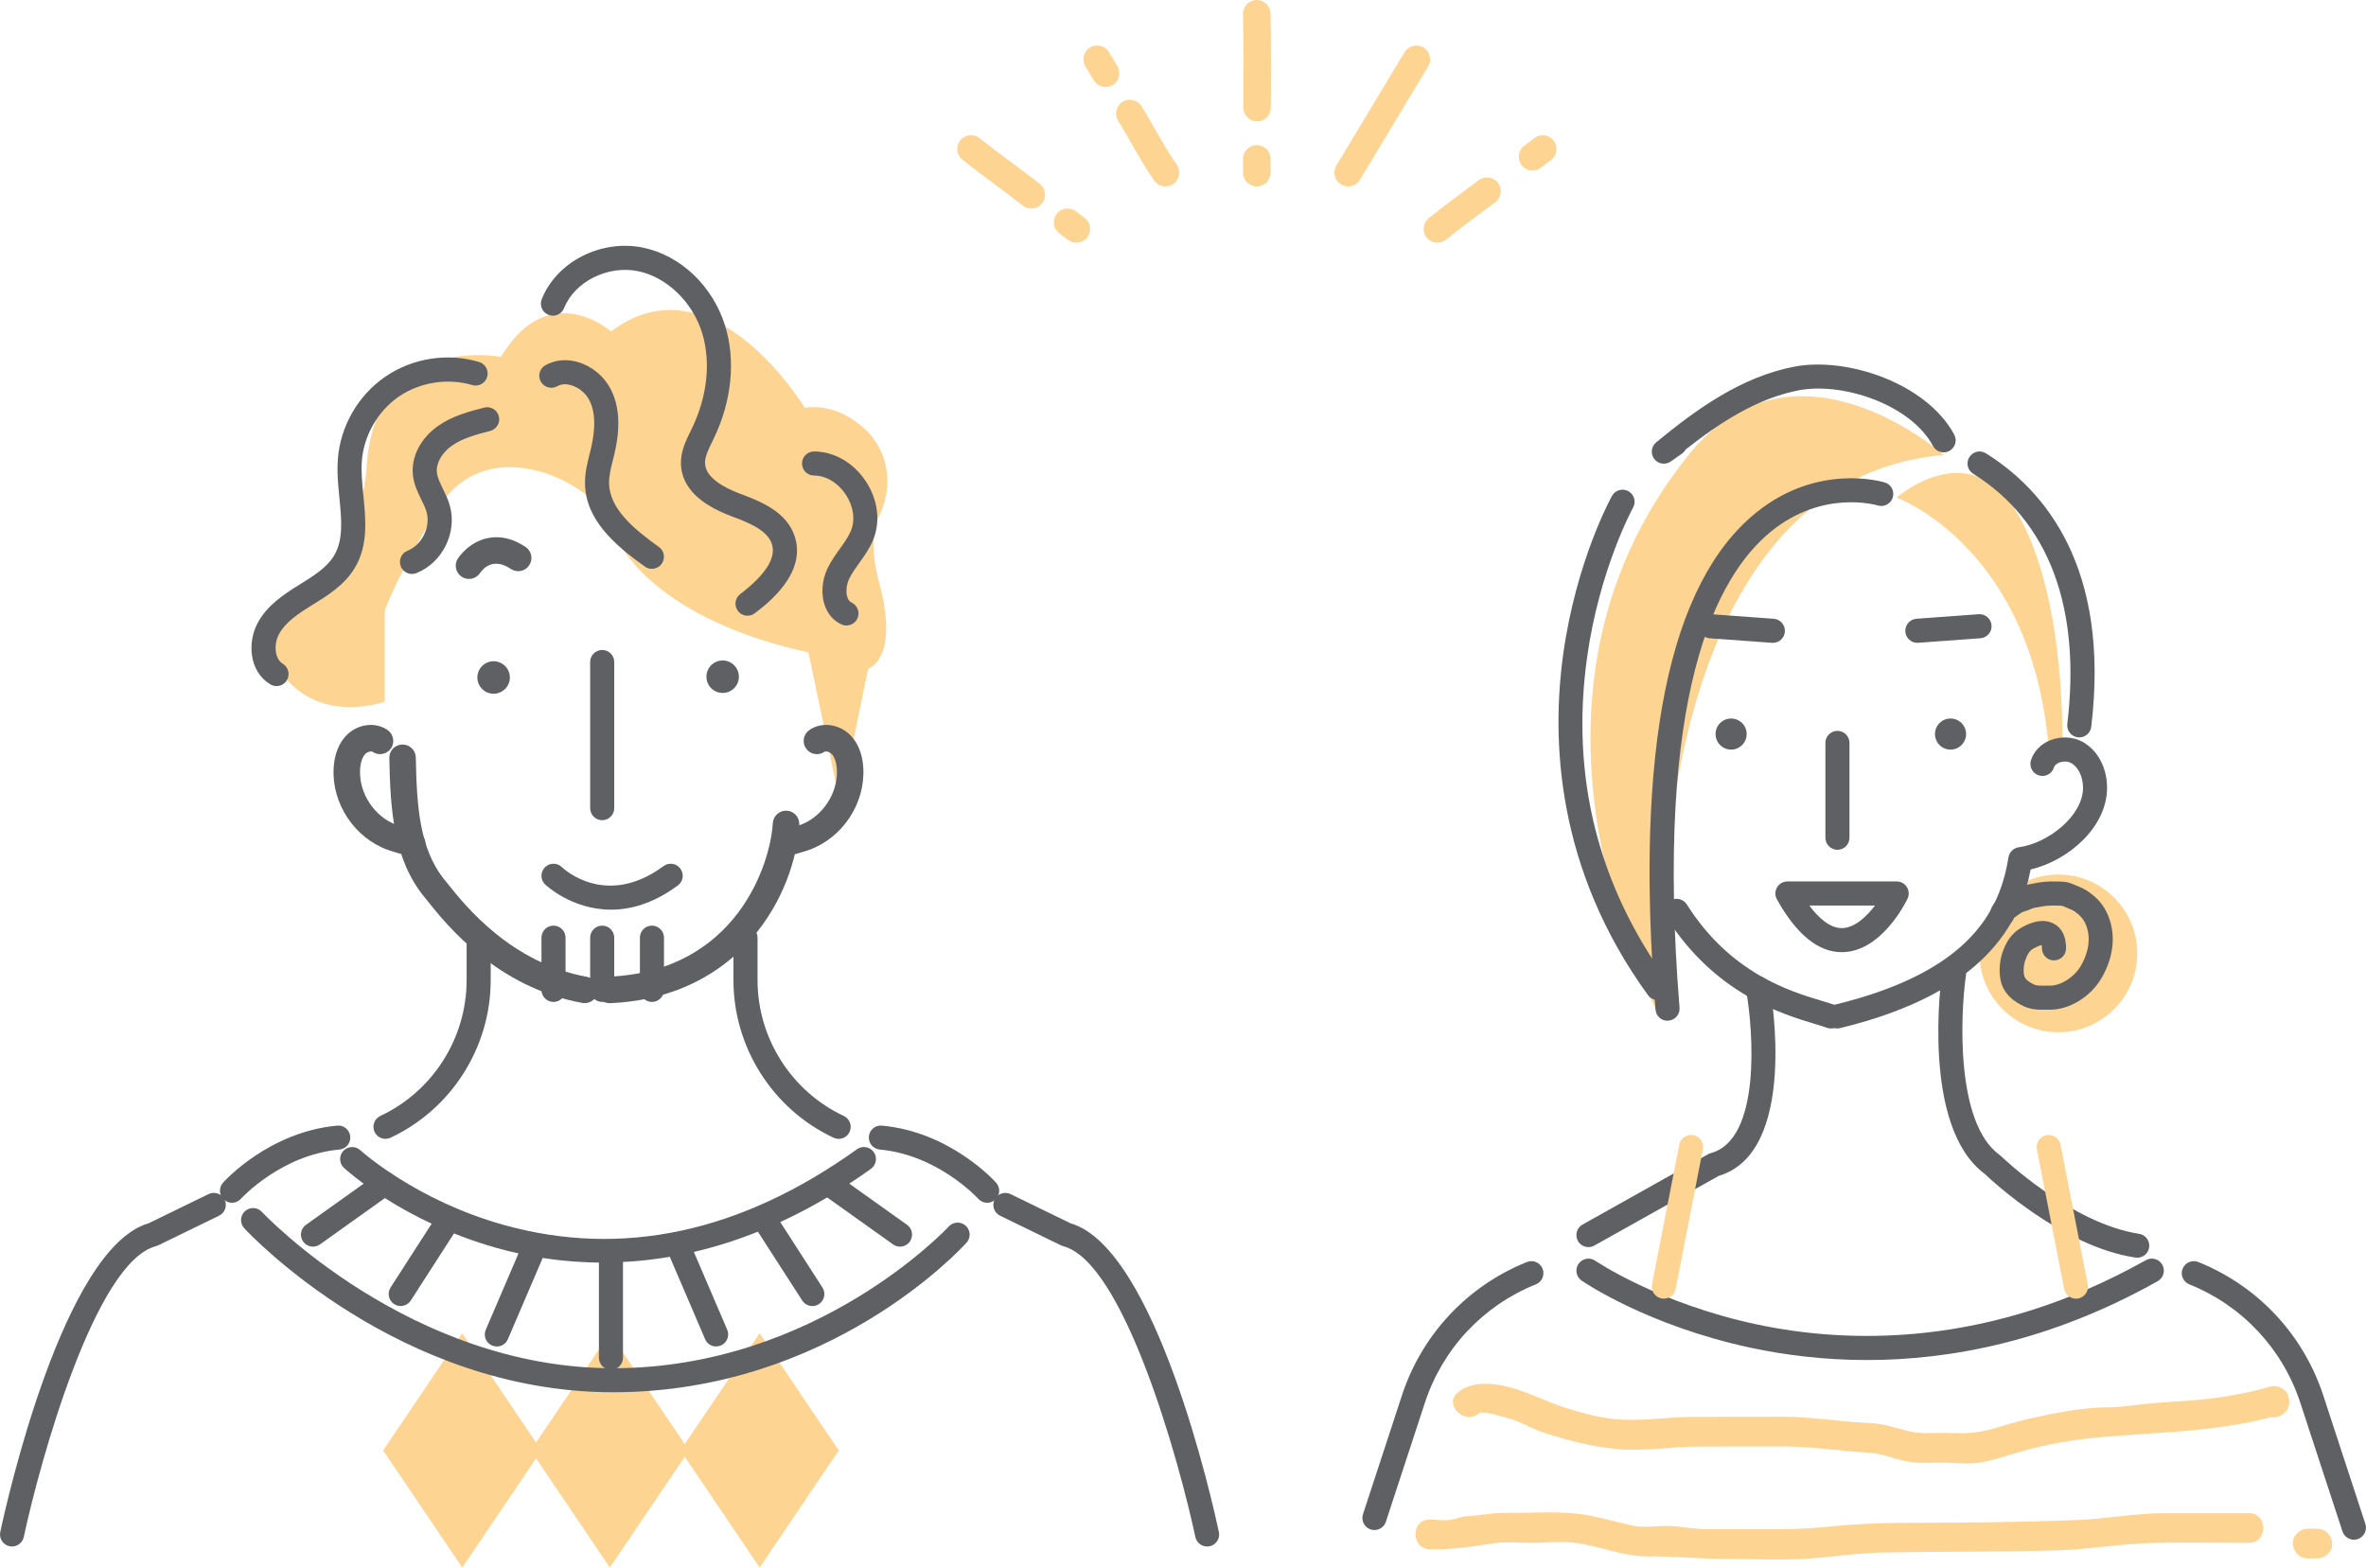 <svg xmlns="http://www.w3.org/2000/svg" id="uuid-000018e9-155c-4bb2-b5f4-a3b74e60d557" viewBox="0 0 687.87 455.79"><g id="uuid-b938c183-58d7-4db7-9a9d-c873836575bc"><path d="M665.46,406.73c-.04-.18-.07-.36-.11-.54-.45-2.27-3.2-3.63-5.32-3.02-7.76,2.23-15.64,3.49-23.72,4.09-3.65.27-7.28.47-10.93.78-4.1.35-8.3,1.15-12.4,1.16-7.56.02-15.92,1.7-23.29,3.36-3.75.84-7.39,2.08-11.09,3.09-4.37,1.18-8.04,1.15-12.52,1.02-3.78-.11-7.54.39-11.24-.55-3.83-.98-7.54-2.24-11.54-2.38-8.29-.3-16.51-1.8-24.82-1.8-8.74,0-17.49,0-26.23.03-8.01.04-15.72,1.52-23.77.54-4.38-.53-8.56-1.7-12.78-2.98-4.03-1.22-7.56-2.88-11.46-4.41-5.84-2.29-15.01-4.72-20.37-.29-4.29,3.55,1.85,9.63,6.11,6.11,1.07-.89,7.31,1.14,8.37,1.4,3.62.88,6.68,2.97,10.2,4.13,7.05,2.31,14.26,4.21,21.67,4.87,7.97.71,15.73-.72,23.69-.73,8.19,0,16.38-.03,24.56-.03,8.3,0,16.56,1.36,24.82,1.8,3.73.2,7.15,1.71,10.76,2.47,3.97.83,8,.35,12.01.46,3.3.1,6.55.45,9.83-.11,3.91-.66,7.74-2.01,11.54-3.11,7.47-2.16,15.7-3.57,23.46-4.23,16.36-1.4,33.31-1.58,49.27-5.76,2.69.42,6.01-1.8,5.3-5.36Z" fill="#fdd492"></path><path d="M653.82,439.98c-8.23,0-16.47.03-24.7.01-8.27-.01-16.37,1.61-24.62,1.95-16.86.71-33.67.8-50.54.84-7.84.02-15.68.42-23.49,1.22-7.6.78-15.17.65-22.8.63-3.85,0-7.7,0-11.54-.01-3.85,0-7.59-.88-11.43-.93-3.27-.04-6.64.61-9.88-.08-3.96-.84-7.88-1.94-11.86-2.78-8.3-1.75-17.05-.83-25.49-.94-3.64-.05-7.15.82-10.77.95-1.74.06-3.11.75-4.76,1.04-2.01.36-4.19,0-6.23-.05-5.57-.13-5.56,8.52,0,8.65,6.49.15,12.51-.83,18.85-1.77,3.41-.51,7.11-.1,10.56-.1,3.98,0,8.19-.48,12.15-.08,7.42.76,14.39,4.1,21.88,4.01,7.35-.09,14.56.71,21.93.72,7.82,0,15.74.38,23.55-.02,7.48-.38,14.94-1.68,22.44-1.82,16.98-.33,33.93-.13,50.91-.63,9.33-.27,18.54-1.91,27.85-2.16,9.31-.25,18.68-.01,28-.02,5.56,0,5.57-8.65,0-8.65Z" fill="#fdd492"></path><path d="M673.72,444.49h-2.8c-2.26,0-4.43,1.99-4.32,4.32.1,2.34,1.9,4.32,4.32,4.32h2.8c2.26,0,4.43-1.99,4.32-4.32-.1-2.34-1.9-4.32-4.32-4.32Z" fill="#fdd492"></path><circle cx="598.43" cy="277.21" r="22.93" fill="#fdd492"></circle><path d="M551.42,144.7s39.46,14.19,44.23,73.25l3.9-.86s1.38-41.77-12.44-66.79c-13.82-25.03-35.68-5.6-35.68-5.6Z" fill="#fdd492"></path><path d="M565.07,132.27s-43.25-38.41-74.14,0c-59.33,73.78-7.7,164.53-7.7,164.53,0,0-10.38-156.13,81.84-164.53Z" fill="#fdd492"></path><path d="M621.36,365.7c-.17,0-.35-.01-.52-.04-21.14-3.18-41.5-22.13-43.8-24.32-18.63-13.75-12.66-56.96-12.4-58.8.27-1.91,2.04-3.25,3.96-2.97,1.91.27,3.24,2.05,2.97,3.96-1.63,11.41-3.06,43.05,9.77,52.28.14.1.27.21.4.33.2.2,20.42,19.63,40.14,22.6,1.91.29,3.23,2.07,2.94,3.98-.26,1.73-1.75,2.98-3.46,2.98Z" fill="#5e6063"></path><path d="M461.81,362.61c-1.23,0-2.42-.64-3.06-1.79-.94-1.69-.34-3.82,1.34-4.76l36.51-20.46c.25-.14.52-.25.8-.32,14.66-3.97,12.37-35.47,10.26-47.27-.34-1.9.92-3.72,2.83-4.06,1.9-.34,3.72.92,4.06,2.82.36,1.98,8.4,48.24-14.88,55.14l-36.15,20.26c-.54.3-1.13.45-1.71.45Z" fill="#5e6063"></path><path d="M532.35,299.05c-.4,0-.8-.07-1.2-.21-.87-.32-2.05-.67-3.43-1.09-9.47-2.84-29.16-8.75-43.23-31.03-1.03-1.63-.54-3.8,1.09-4.83,1.63-1.03,3.8-.54,4.83,1.09,12.67,20.06,30.01,25.27,39.33,28.06,1.48.44,2.76.83,3.81,1.21,1.82.66,2.75,2.67,2.09,4.49-.52,1.42-1.86,2.3-3.29,2.3Z" fill="#5e6063"></path><path d="M534.2,299.05c-1.58,0-3.01-1.08-3.4-2.68-.46-1.88.7-3.77,2.58-4.23,40.16-9.73,48.11-28.03,50.56-42.88.25-1.52,1.46-2.69,2.98-2.9,8.49-1.15,18.72-9.14,18.68-17.34-.02-3.2-1.38-6.01-3.47-7.16-.97-.53-2.33-.57-3.47-.11-.46.18-1.27.62-1.52,1.42-.58,1.84-2.54,2.87-4.39,2.29-1.84-.58-2.87-2.54-2.29-4.39.82-2.6,2.85-4.72,5.58-5.82,3.1-1.25,6.63-1.07,9.45.47,4.35,2.38,7.08,7.47,7.1,13.26.06,11.46-11.19,21.22-22.2,23.83-3.1,15.44-12.99,35.84-55.38,46.12-.28.07-.55.1-.83.1Z" fill="#5e6063"></path><path d="M483.73,134.82c-1.06,0-2.1-.48-2.79-1.38-1.14-1.5-.89-3.62.56-4.82,11.76-9.68,24.76-19.05,40.16-22.01,15.36-2.95,38.51,4.88,46.5,19.77.91,1.7.27,3.83-1.43,4.74-1.7.91-3.83.27-4.74-1.43-6.49-12.1-26.3-18.64-39-16.21-12.16,2.34-22.99,9.39-32.92,17.22-.25.46-.61.88-1.07,1.2l-3.25,2.28c-.61.43-1.31.63-2.01.63Z" fill="#5e6063"></path><path d="M604.51,214.41c-.14,0-.28,0-.42-.03-1.92-.23-3.29-1.97-3.06-3.89,4.06-33.87-5.4-59.02-27.37-72.75-1.64-1.02-2.14-3.18-1.11-4.82,1.02-1.64,3.18-2.14,4.82-1.11,17.04,10.65,36.19,33.08,30.62,79.52-.21,1.78-1.72,3.08-3.47,3.08Z" fill="#5e6063"></path><path d="M484.79,296.79c-1.81,0-3.34-1.39-3.48-3.22-6.07-75.42,3.82-124.09,29.4-144.64,17.88-14.36,36.48-8.89,37.26-8.65,1.85.57,2.89,2.52,2.32,4.37-.57,1.84-2.52,2.88-4.36,2.32-.69-.2-16.05-4.57-30.96,7.51-16.2,13.12-33.98,47.81-26.68,138.52.16,1.93-1.28,3.62-3.21,3.77-.1,0-.19.01-.28.01Z" fill="#5e6063"></path><path d="M507.81,213.44c0,2.49-2.02,4.52-4.52,4.52s-4.52-2.02-4.52-4.52,2.02-4.52,4.52-4.52,4.52,2.02,4.52,4.52Z" fill="#5e6063"></path><path d="M571.6,213.44c0,2.49-2.02,4.52-4.52,4.52s-4.52-2.02-4.52-4.52,2.02-4.52,4.52-4.52,4.52,2.02,4.52,4.52Z" fill="#5e6063"></path><path d="M534.2,247.09c-1.93,0-3.5-1.57-3.5-3.5v-27.58c0-1.93,1.57-3.5,3.5-3.5s3.5,1.57,3.5,3.5v27.58c0,1.93-1.57,3.5-3.5,3.5Z" fill="#5e6063"></path><path d="M175.08,238.49c-1.93,0-3.5-1.57-3.5-3.5v-42.5c0-1.93,1.57-3.5,3.5-3.5s3.5,1.57,3.5,3.5v42.5c0,1.93-1.57,3.5-3.5,3.5Z" fill="#5e6063"></path><path d="M112.08,331.14c-1.32,0-2.58-.75-3.17-2.01-.82-1.75-.07-3.83,1.68-4.66,15.23-7.14,25.07-22.62,25.07-39.45v-12.38c0-1.93,1.57-3.5,3.5-3.5s3.5,1.57,3.5,3.5v12.38c0,19.52-11.42,37.5-29.1,45.78-.48.23-.99.33-1.48.33Z" fill="#5e6063"></path><path d="M243.82,331.14c-.5,0-1-.11-1.48-.33-17.68-8.29-29.1-26.26-29.1-45.78v-12.38c0-1.93,1.57-3.5,3.5-3.5s3.5,1.57,3.5,3.5v12.38c0,16.82,9.84,32.3,25.07,39.45,1.75.82,2.5,2.91,1.68,4.66-.6,1.27-1.86,2.01-3.17,2.01Z" fill="#5e6063"></path><path d="M177.63,264.5c-11.48,0-19.06-7.25-19.17-7.36-1.38-1.35-1.4-3.57-.04-4.95,1.35-1.38,3.56-1.4,4.94-.05.55.53,12.86,12.01,29.56-.31,1.56-1.15,3.75-.82,4.89.74,1.15,1.56.82,3.75-.74,4.89-7.14,5.28-13.77,7.04-19.44,7.04Z" fill="#5e6063"></path><polygon points="234.39 186.6 244.29 233.86 255.63 178.69 234.39 186.6" fill="#fdd492"></polygon><path d="M145.63,103.76s-36.96-7.24-39.09,32.72c0,0-1.94,28.6-19.93,35.02-17.99,6.43-6.25,41.87,25.26,32.55v-26.42s2.68-8.82,15.49-29.77c14.42-23.57,45.24-7.06,49.32,3.49,12.62,32.59,64.81,39.49,64.81,39.49l9.63,4.06s10.97-1.34,4.48-25.47c-2.59-9.65-1.81-15.75.07-19.59,4.18-8.57,2.69-18.89-4.41-25.26-4.55-4.08-10.34-6.95-17.31-6.03,0,0-26.83-44.44-56.29-22.18,0,0-18.03-15.88-32.02,7.38Z" fill="#fdd492"></path><path d="M557.43,186.91c-1.82,0-3.35-1.4-3.49-3.25-.14-1.93,1.31-3.6,3.24-3.75l18.08-1.32c1.93-.13,3.6,1.31,3.75,3.24.14,1.93-1.31,3.6-3.24,3.75l-18.08,1.32c-.09,0-.17,0-.26,0Z" fill="#5e6063"></path><path d="M515.43,186.91c-.09,0-.17,0-.26,0l-18.08-1.32c-1.93-.14-3.38-1.82-3.24-3.75.14-1.93,1.81-3.37,3.75-3.24l18.08,1.32c1.93.14,3.38,1.82,3.24,3.75-.13,1.84-1.67,3.25-3.49,3.25Z" fill="#5e6063"></path><path d="M542.79,395.45c-12.75,0-24.11-1.51-33.66-3.54-30-6.41-48.54-19.03-49.31-19.56-1.59-1.1-1.99-3.28-.89-4.87,1.1-1.59,3.28-1.99,4.87-.9h0c.18.12,18.37,12.46,47.1,18.54,26.41,5.59,67.45,6.88,112.98-18.71,1.69-.95,3.82-.35,4.77,1.34.95,1.68.35,3.82-1.34,4.77-31.15,17.51-60.33,22.93-84.52,22.93Z" fill="#5e6063"></path><path d="M593.73,293.59c-1.58,0-3.4-.12-5.24-.96-3.21-1.47-5.36-3.49-6.36-5.99-1.24-3.09-.84-7.17.1-9.84.85-2.41,2.28-5.41,5.83-7.29,1.47-.77,5.36-2.83,9.01-.96,2.37,1.21,3.65,3.79,3.59,7.26-.03,1.91-1.59,3.44-3.5,3.44-.02,0-.04,0-.06,0-1.93-.03-3.47-1.63-3.44-3.56,0-.39-.02-.69-.06-.89-.34.05-1.02.25-2.27.91-1.15.61-1.83,1.54-2.5,3.43-.56,1.59-.65,3.79-.21,4.9.31.76,1.29,1.55,2.78,2.24.76.35,1.86.33,3.12.31.45,0,.9-.01,1.35,0,3.18.07,7.08-2.37,9.01-5.62,2.62-4.41,3.09-9.03,1.28-12.69-.59-1.19-1.34-2.04-2.78-3.11-.59-.44-1.23-.73-2.14-1.09-.26-.1-.52-.21-.78-.33-.35-.15-.87-.38-1.04-.39-1.93-.08-3.96-.14-5.66.19-.34.07-.68.12-1.03.18-.46.08-.92.16-1.37.25-.28.06-.67.22-1.08.4-.54.23-1.16.48-1.89.68-.5.13-.89.41-1.65.97-.33.24-.66.49-1.03.73l-.12.08s-.04.03-.06.04c-.35,1.07-1.21,1.96-2.38,2.29-1.86.52-3.79-.56-4.32-2.42-.6-2.13.37-4.06,2.87-5.73l.09-.06c.28-.19.54-.38.79-.57.97-.72,2.19-1.61,3.99-2.09.27-.07.61-.21,1-.38.62-.26,1.38-.58,2.28-.77.56-.12,1.12-.22,1.68-.32.3-.05.6-.1.9-.16,2.44-.47,5.03-.4,7.27-.31,1.46.06,2.66.58,3.54.96.19.08.37.16.56.24,1.12.44,2.43,1,3.77,2,1.64,1.23,3.5,2.85,4.86,5.62,2.87,5.82,2.31,12.88-1.54,19.36-3.21,5.41-9.45,9.17-15.13,9.04-.38,0-.76,0-1.14,0-.29,0-.59,0-.9,0ZM585.59,264.85s0,0,0,0c0,0,0,0,0,0Z" fill="#5e6063"></path><path d="M483.73,377.61c-.22,0-.45-.02-.67-.07-1.9-.37-3.14-2.21-2.77-4.11l7.92-40.6c.37-1.9,2.21-3.14,4.1-2.77s3.14,2.21,2.77,4.11l-7.92,40.6c-.33,1.67-1.79,2.83-3.43,2.83Z" fill="#fdd492"></path><path d="M603.54,377.61c-1.64,0-3.11-1.16-3.43-2.83l-7.92-40.6c-.37-1.9.87-3.74,2.77-4.11,1.9-.37,3.73.87,4.1,2.77l7.92,40.6c.37,1.9-.87,3.74-2.77,4.11-.23.04-.45.07-.67.07Z" fill="#fdd492"></path><path d="M481.94,290.78c-1.08,0-2.15-.5-2.83-1.44-26.69-36.76-28.12-74.25-24.62-99.24,3.79-27.02,13.76-45.16,14.18-45.92.94-1.69,3.07-2.3,4.76-1.35,1.69.94,2.3,3.07,1.36,4.76-.14.26-9.84,18.01-13.4,43.75-4.75,34.38,3.12,65.97,23.39,93.89,1.14,1.56.79,3.75-.78,4.89-.62.45-1.34.67-2.05.67Z" fill="#5e6063"></path><path d="M684.36,447.69c-1.47,0-2.84-.94-3.33-2.41l-12.25-37.38c-5.15-15.73-16.92-28.29-32.28-34.46-1.79-.72-2.66-2.76-1.94-4.55.72-1.79,2.76-2.66,4.55-1.94,17.29,6.94,30.53,21.07,36.33,38.77l12.25,37.38c.6,1.84-.4,3.81-2.24,4.42-.36.12-.73.17-1.09.17Z" fill="#5e6063"></path><path d="M399.59,444.88c-.36,0-.73-.06-1.09-.17-1.84-.6-2.84-2.58-2.24-4.42l11.33-34.57c5.8-17.7,19.04-31.83,36.33-38.77,1.79-.72,3.83.15,4.55,1.94.72,1.79-.15,3.83-1.94,4.55-15.36,6.17-27.13,18.73-32.28,34.46l-11.33,34.57c-.48,1.47-1.85,2.41-3.33,2.41Z" fill="#5e6063"></path><path d="M535.45,276.86c-6.83,0-13.16-5.16-18.85-15.36-.6-1.08-.59-2.41.04-3.48.63-1.07,1.78-1.73,3.02-1.73h31.77c1.2,0,2.32.62,2.96,1.64.64,1.02.71,2.3.19,3.38-.75,1.56-7.67,15.21-18.73,15.54-.13,0-.26,0-.4,0ZM526.03,263.3c2.72,3.65,6.07,6.66,9.59,6.56,3.63-.1,7.06-3.36,9.49-6.56h-19.09Z" fill="#5e6063"></path><path d="M119.85,249.22c-.5,0-1.01-.1-1.51-.31-.86-.37-1.85-.65-2.89-.95-.86-.25-1.75-.5-2.66-.83-9.74-3.49-16.38-13.52-15.79-23.85.23-3.96,1.53-7.25,3.76-9.51,3.28-3.31,8.4-3.96,11.93-1.5,1.74,1.22,2.17,3.62.96,5.36-1.22,1.74-3.62,2.17-5.36.96-.34-.24-1.39-.06-2.05.6-.88.89-1.43,2.51-1.55,4.54-.4,6.89,4.2,13.84,10.7,16.16.68.24,1.42.46,2.19.68,1.22.35,2.48.71,3.77,1.26,1.96.83,2.87,3.09,2.04,5.05-.62,1.46-2.05,2.34-3.54,2.34Z" fill="#5e6063"></path><path d="M228.14,249.22c-1.5,0-2.92-.88-3.54-2.34-.83-1.96.08-4.22,2.04-5.05,1.29-.55,2.55-.91,3.77-1.26.78-.22,1.51-.44,2.19-.68,6.49-2.33,11.09-9.28,10.7-16.16-.12-2.03-.67-3.65-1.55-4.54-.66-.66-1.71-.84-2.05-.6-1.75,1.22-4.14.79-5.36-.96-1.22-1.74-.79-4.14.96-5.36,3.52-2.46,8.65-1.81,11.93,1.5,2.23,2.26,3.54,5.55,3.76,9.51.59,10.33-6.04,20.36-15.79,23.85-.91.33-1.8.58-2.66.83-1.04.3-2.03.59-2.89.95-.49.21-1,.31-1.51.31Z" fill="#5e6063"></path><path d="M177.15,291.68c-2.05,0-3.75-1.62-3.84-3.68-.09-2.12,1.56-3.92,3.68-4.01,37.09-1.59,47-32.77,47.69-44.65.12-2.12,1.95-3.74,4.07-3.62,2.12.12,3.74,1.94,3.62,4.07-1.16,19.97-16.77,50.26-55.05,51.9-.06,0-.11,0-.17,0Z" fill="#5e6063"></path><path d="M169.99,291.68c-.23,0-.46-.02-.69-.06-24.94-4.54-39.54-22.81-45.03-29.69-.35-.44-.66-.83-.94-1.17-8.89-10.89-9.87-25.3-10.14-40.36-.04-2.13,1.65-3.88,3.78-3.92h.07c2.09,0,3.81,1.68,3.85,3.78.26,14.17,1.07,26.64,8.41,35.63.29.36.62.77.99,1.23,5,6.26,18.29,22.9,40.4,26.92,2.09.38,3.48,2.38,3.1,4.48-.34,1.86-1.96,3.16-3.78,3.16Z" fill="#5e6063"></path><path d="M143.51,192.27c-2.61,0-4.72,2.11-4.72,4.72s2.11,4.72,4.72,4.72,4.72-2.11,4.72-4.72-2.11-4.72-4.72-4.72Z" fill="#5e6063"></path><path d="M210.1,192.04c-2.61,0-4.72,2.11-4.72,4.72s2.11,4.72,4.72,4.72,4.72-2.11,4.72-4.72-2.11-4.72-4.72-4.72Z" fill="#5e6063"></path><path d="M136.34,168.33c-.73,0-1.47-.21-2.12-.64-1.76-1.17-2.26-3.51-1.11-5.28.32-.49,3.27-4.84,8.7-5.95,3.62-.75,7.32.12,10.99,2.57,1.77,1.18,2.24,3.57,1.06,5.34-1.18,1.77-3.57,2.24-5.34,1.06-5.05-3.38-7.96-.28-8.98,1.21-.75,1.1-1.97,1.69-3.21,1.69Z" fill="#5e6063"></path><path d="M80.39,199.49c-.62,0-1.25-.17-1.82-.51-6.19-3.77-6.7-12.24-3.62-17.92,2.69-4.97,7.3-8.09,12.18-11.11,3.89-2.4,7.9-4.89,10-8.41,2.75-4.6,2.16-10.48,1.55-16.71-.37-3.71-.75-7.55-.45-11.38.73-9.55,5.88-18.49,13.78-23.92,7.9-5.42,18.09-7.02,27.27-4.28,1.85.55,2.9,2.5,2.35,4.36-.55,1.85-2.51,2.9-4.36,2.35-7.06-2.11-15.22-.83-21.3,3.34-6.08,4.17-10.2,11.33-10.76,18.68-.25,3.21.09,6.58.44,10.15.7,7.08,1.43,14.4-2.5,20.99-2.98,4.99-7.95,8.06-12.33,10.77-4.21,2.6-7.84,5.03-9.71,8.5-1.52,2.81-1.37,7.09,1.11,8.61,1.65,1.01,2.17,3.16,1.17,4.81-.66,1.08-1.81,1.68-2.99,1.68Z" fill="#5e6063"></path><path d="M119.77,166.89c-1.39,0-2.71-.84-3.25-2.21-.72-1.8.16-3.83,1.96-4.55,4.2-1.67,6.78-6.95,5.53-11.29-.33-1.15-.91-2.34-1.53-3.6-.99-2.01-2.1-4.3-2.42-6.96-.62-5.31,2.17-10.84,7.31-14.44,4.17-2.93,9.07-4.2,13.39-5.32,1.87-.49,3.78.64,4.27,2.51.48,1.87-.64,3.78-2.51,4.27-3.93,1.02-7.99,2.07-11.12,4.27-2.98,2.09-4.69,5.19-4.37,7.89.17,1.47.94,3.04,1.75,4.7.72,1.47,1.47,3,1.97,4.73,2.27,7.86-2.06,16.71-9.66,19.74-.42.17-.86.25-1.29.25Z" fill="#5e6063"></path><path d="M189.54,165.41c-.7,0-1.41-.21-2.03-.65-8.93-6.36-17.22-13.67-17.43-24.05-.06-3.08.64-5.9,1.32-8.63.14-.57.28-1.14.42-1.71,1.42-6.07,1.25-10.68-.52-14.08-1.04-1.99-3.03-3.63-5.21-4.28-1.07-.32-2.64-.53-4.09.29-1.69.95-3.82.35-4.77-1.34-.95-1.69-.35-3.82,1.34-4.77,2.8-1.57,6.17-1.89,9.51-.9,3.99,1.19,7.51,4.08,9.42,7.75,2.58,4.96,2.95,11.14,1.13,18.91-.14.6-.29,1.2-.44,1.8-.6,2.39-1.16,4.65-1.12,6.8.14,7.29,7.05,13.19,14.49,18.48,1.57,1.12,1.94,3.31.82,4.88-.68.96-1.76,1.47-2.85,1.47Z" fill="#5e6063"></path><path d="M217.34,179.03c-1.05,0-2.1-.47-2.79-1.38-1.17-1.54-.88-3.73.66-4.91,7.34-5.6,10.44-10.47,9.23-14.47-1.28-4.22-7.13-6.42-11.84-8.19-9.36-3.52-14.28-8.52-14.62-14.87-.2-3.77,1.39-7,2.79-9.86.18-.36.35-.72.52-1.07,4.38-9.15,5.41-19.17,2.83-27.5-2.81-9.04-10.31-16.25-18.67-17.94-8.77-1.77-18.4,3.05-21.45,10.74-.71,1.8-2.75,2.68-4.54,1.96-1.8-.71-2.68-2.75-1.96-4.54,4.31-10.87,17.2-17.47,29.34-15.02,10.96,2.21,20.37,11.13,23.97,22.72,3.11,10,1.94,21.88-3.2,32.6-.18.38-.37.76-.55,1.14-1.12,2.29-2.19,4.44-2.08,6.39.22,4.13,5.61,7,10.09,8.69,5.82,2.19,13.79,5.19,16.07,12.72,3.23,10.68-8,19.25-11.69,22.06-.63.48-1.38.72-2.12.72Z" fill="#5e6063"></path><path d="M246.1,181.88c-.5,0-1-.11-1.48-.33-2.25-1.05-3.91-2.92-4.8-5.41-1.17-3.26-.88-7.41.75-10.83,1.01-2.13,2.33-3.96,3.59-5.73,1.28-1.79,2.49-3.48,3.23-5.26,1.32-3.21.75-7.16-1.54-10.58-2.28-3.42-5.72-5.46-9.19-5.47-1.93,0-3.5-1.57-3.49-3.51,0-1.93,1.57-3.49,3.5-3.49h0c5.81.01,11.41,3.22,14.99,8.58,3.58,5.36,4.4,11.76,2.19,17.13-1.04,2.53-2.55,4.64-4.01,6.67-1.14,1.59-2.22,3.09-2.96,4.66-.83,1.75-1.03,3.94-.48,5.46.38,1.06.98,1.34,1.18,1.43,1.75.82,2.51,2.9,1.69,4.65-.59,1.27-1.86,2.02-3.17,2.02Z" fill="#5e6063"></path><path d="M175.08,291.33c-1.93,0-3.5-1.57-3.5-3.5v-15.19c0-1.93,1.57-3.5,3.5-3.5s3.5,1.57,3.5,3.5v15.19c0,1.93-1.57,3.5-3.5,3.5Z" fill="#5e6063"></path><path d="M189.54,291.33c-1.93,0-3.5-1.57-3.5-3.5v-15.19c0-1.93,1.57-3.5,3.5-3.5s3.5,1.57,3.5,3.5v15.19c0,1.93-1.57,3.5-3.5,3.5Z" fill="#5e6063"></path><path d="M160.92,291.33c-1.93,0-3.5-1.57-3.5-3.5v-15.19c0-1.93,1.57-3.5,3.5-3.5s3.5,1.57,3.5,3.5v15.19c0,1.93-1.57,3.5-3.5,3.5Z" fill="#5e6063"></path><polygon points="134.39 387.66 111.31 421.85 111.47 421.85 134.39 455.79 157.32 421.85 157.48 421.85 134.39 387.66" fill="#fdd492"></polygon><polygon points="177.3 387.66 154.22 421.85 154.38 421.85 177.3 455.79 200.23 421.85 200.39 421.85 177.3 387.66" fill="#fdd492"></polygon><polygon points="220.85 387.66 197.76 421.85 197.92 421.85 220.85 455.79 243.77 421.85 243.93 421.85 220.85 387.66" fill="#fdd492"></polygon><path d="M3.5,449.67c-.24,0-.49-.03-.73-.08-1.89-.4-3.09-2.26-2.69-4.15,1.81-8.47,18.33-82.62,43.12-89.75l17.43-8.49c1.74-.85,3.83-.12,4.67,1.61.85,1.74.12,3.83-1.61,4.67l-17.72,8.63c-.21.1-.42.18-.65.24-17.65,4.6-33.7,62.58-38.4,84.54-.35,1.64-1.8,2.77-3.42,2.77Z" fill="#5e6063"></path><path d="M175.22,367.12c-11.69,0-22.07-1.8-30.76-4.24-27.24-7.64-43.76-22.65-44.45-23.29-1.42-1.31-1.51-3.52-.2-4.94,1.31-1.42,3.52-1.51,4.94-.21h0c.16.15,16.19,14.65,41.9,21.78,34.32,9.52,68.81,2.1,102.49-22.05,1.57-1.13,3.75-.76,4.88.8,1.12,1.57.76,3.75-.8,4.88-29.01,20.8-55.86,27.25-77.99,27.25Z" fill="#5e6063"></path><path d="M90.99,362.48c-1.09,0-2.17-.51-2.85-1.47-1.12-1.57-.76-3.76.82-4.88l20.82-14.85c1.57-1.12,3.75-.76,4.88.82,1.12,1.57.76,3.76-.82,4.88l-20.82,14.85c-.62.44-1.32.65-2.03.65Z" fill="#5e6063"></path><path d="M116.49,379.75c-.65,0-1.3-.18-1.89-.56-1.62-1.04-2.09-3.21-1.05-4.83l13.85-21.51c1.04-1.62,3.21-2.09,4.83-1.05,1.62,1.04,2.09,3.21,1.05,4.83l-13.85,21.51c-.67,1.04-1.79,1.6-2.94,1.6Z" fill="#5e6063"></path><path d="M144.44,391.51c-.46,0-.93-.09-1.38-.28-1.77-.76-2.6-2.82-1.83-4.59l10.08-23.51c.76-1.77,2.82-2.6,4.59-1.83,1.77.76,2.6,2.82,1.83,4.59l-10.08,23.51c-.57,1.33-1.86,2.12-3.21,2.12Z" fill="#5e6063"></path><path d="M261.67,362.48c-.7,0-1.41-.21-2.03-.65l-20.83-14.85c-1.57-1.12-1.94-3.3-.82-4.88,1.12-1.57,3.3-1.94,4.88-.82l20.83,14.85c1.57,1.12,1.94,3.3.82,4.88-.68.96-1.76,1.47-2.85,1.47Z" fill="#5e6063"></path><path d="M236.17,379.75c-1.15,0-2.27-.57-2.94-1.6l-13.85-21.51c-1.05-1.62-.58-3.79,1.05-4.83,1.62-1.05,3.79-.58,4.83,1.05l13.85,21.51c1.05,1.62.58,3.79-1.05,4.83-.59.38-1.24.56-1.89.56Z" fill="#5e6063"></path><path d="M208.21,391.51c-1.36,0-2.65-.79-3.21-2.12l-10.08-23.51c-.76-1.78.06-3.83,1.83-4.59,1.77-.76,3.83.06,4.59,1.83l10.08,23.51c.76,1.78-.06,3.83-1.83,4.59-.45.19-.92.28-1.38.28Z" fill="#5e6063"></path><path d="M178.24,404.82c-62.29,0-105.43-45.74-107.23-47.69-1.31-1.42-1.23-3.63.19-4.94,1.42-1.31,3.63-1.23,4.94.19.5.54,42.99,45.45,102.1,45.45s97.21-40.78,97.58-41.19c1.29-1.43,3.51-1.54,4.94-.25,1.43,1.29,1.55,3.5.25,4.93-1.6,1.78-39.93,43.5-102.77,43.5Z" fill="#5e6063"></path><path d="M177.62,398.29c-1.93,0-3.5-1.57-3.5-3.5v-30.29c0-1.93,1.57-3.5,3.5-3.5s3.5,1.57,3.5,3.5v30.29c0,1.93-1.57,3.5-3.5,3.5Z" fill="#5e6063"></path><path d="M67.44,349.72c-.83,0-1.66-.29-2.33-.89-1.44-1.29-1.56-3.49-.28-4.93.54-.6,13.41-14.79,33.2-16.61,1.93-.19,3.63,1.24,3.8,3.16.18,1.92-1.24,3.62-3.16,3.8-16.98,1.56-28.51,14.18-28.63,14.31-.69.77-1.65,1.16-2.6,1.16Z" fill="#5e6063"></path><path d="M350.95,449.67c-1.61,0-3.06-1.12-3.42-2.77-4.69-21.95-20.74-79.94-38.4-84.54-.22-.06-.44-.14-.65-.24l-17.72-8.63c-1.74-.84-2.46-2.94-1.61-4.67.85-1.74,2.94-2.46,4.67-1.61l17.43,8.49c24.79,7.12,41.31,81.28,43.12,89.75.4,1.89-.8,3.75-2.69,4.15-.25.05-.49.08-.73.08Z" fill="#5e6063"></path><path d="M287.01,349.72c-.96,0-1.91-.39-2.61-1.16-.16-.18-11.68-12.75-28.63-14.31-1.92-.18-3.34-1.88-3.16-3.8.18-1.92,1.87-3.36,3.8-3.16,19.79,1.82,32.66,16.01,33.2,16.61,1.29,1.44,1.16,3.65-.28,4.94-.67.59-1.5.89-2.33.89Z" fill="#5e6063"></path><path d="M365.39,54.2c-2.21,0-4-1.79-4-4v-4.01c0-2.21,1.79-4,4-4s4,1.79,4,4v4.01c0,2.21-1.79,4-4,4Z" fill="#fdd492"></path><path d="M365.47,35.28h-.05c-2.21-.03-3.98-1.84-3.95-4.05.11-9.05.08-18.19-.08-27.16-.04-2.21,1.72-4.03,3.92-4.07.03,0,.05,0,.08,0,2.17,0,3.96,1.74,4,3.93.17,9.05.2,18.27.08,27.41-.03,2.19-1.81,3.95-4,3.95Z" fill="#fdd492"></path><path d="M391.95,54.2c-.7,0-1.41-.19-2.06-.57-1.89-1.14-2.5-3.6-1.37-5.49l19.83-32.96c1.14-1.89,3.6-2.5,5.49-1.37,1.89,1.14,2.5,3.6,1.37,5.49l-19.83,32.96c-.75,1.25-2.07,1.94-3.43,1.94Z" fill="#fdd492"></path><path d="M338.82,54.2c-1.26,0-2.51-.6-3.28-1.71-2.42-3.47-4.54-7.19-6.59-10.78-1.26-2.2-2.55-4.47-3.88-6.61-1.16-1.88-.58-4.34,1.29-5.51,1.88-1.16,4.34-.58,5.51,1.29,1.4,2.26,2.74,4.6,4.03,6.86,2.06,3.6,4,7,6.21,10.17,1.26,1.81.82,4.3-.99,5.57-.7.49-1.49.72-2.28.72Z" fill="#fdd492"></path><path d="M321.43,25.3c-1.36,0-2.68-.69-3.43-1.94l-2.45-4.07c-1.14-1.89-.53-4.35,1.37-5.49,1.89-1.14,4.35-.53,5.49,1.37l2.44,4.06c1.14,1.89.53,4.35-1.37,5.49-.65.39-1.36.57-2.06.57Z" fill="#fdd492"></path><path d="M417.89,70.57c-1.16,0-2.32-.5-3.11-1.48-1.39-1.72-1.13-4.23.58-5.63,3.77-3.06,7.7-5.98,11.51-8.8,1.02-.76,2.04-1.51,3.06-2.28,1.77-1.32,4.28-.95,5.6.81,1.32,1.77.96,4.28-.81,5.6-1.03.77-2.05,1.53-3.08,2.29-3.73,2.77-7.59,5.63-11.23,8.58-.74.6-1.63.89-2.52.89Z" fill="#fdd492"></path><path d="M445.55,49.58c-1.21,0-2.4-.55-3.19-1.58-1.33-1.76-.99-4.27.77-5.6l2.98-2.26c1.76-1.33,4.27-.99,5.6.77,1.33,1.76.99,4.27-.77,5.6l-2.98,2.26c-.72.55-1.57.81-2.41.81Z" fill="#fdd492"></path><path d="M312.93,70.57c-.84,0-1.69-.26-2.41-.81l-2.56-1.94c-1.76-1.34-2.1-3.85-.77-5.61,1.34-1.76,3.85-2.1,5.6-.77l2.55,1.94c1.76,1.33,2.11,3.84.77,5.6-.79,1.04-1.98,1.58-3.19,1.58Z" fill="#fdd492"></path><path d="M299.81,60.62c-.87,0-1.74-.28-2.47-.86-2.71-2.13-5.58-4.26-8.35-6.33-3.04-2.26-6.19-4.6-9.19-6.99-1.73-1.37-2.02-3.89-.64-5.62,1.37-1.73,3.89-2.02,5.62-.64,2.9,2.31,6,4.61,8.99,6.83,2.82,2.09,5.73,4.26,8.52,6.46,1.74,1.37,2.04,3.88.67,5.62-.79,1-1.96,1.53-3.15,1.53Z" fill="#fdd492"></path></g></svg>